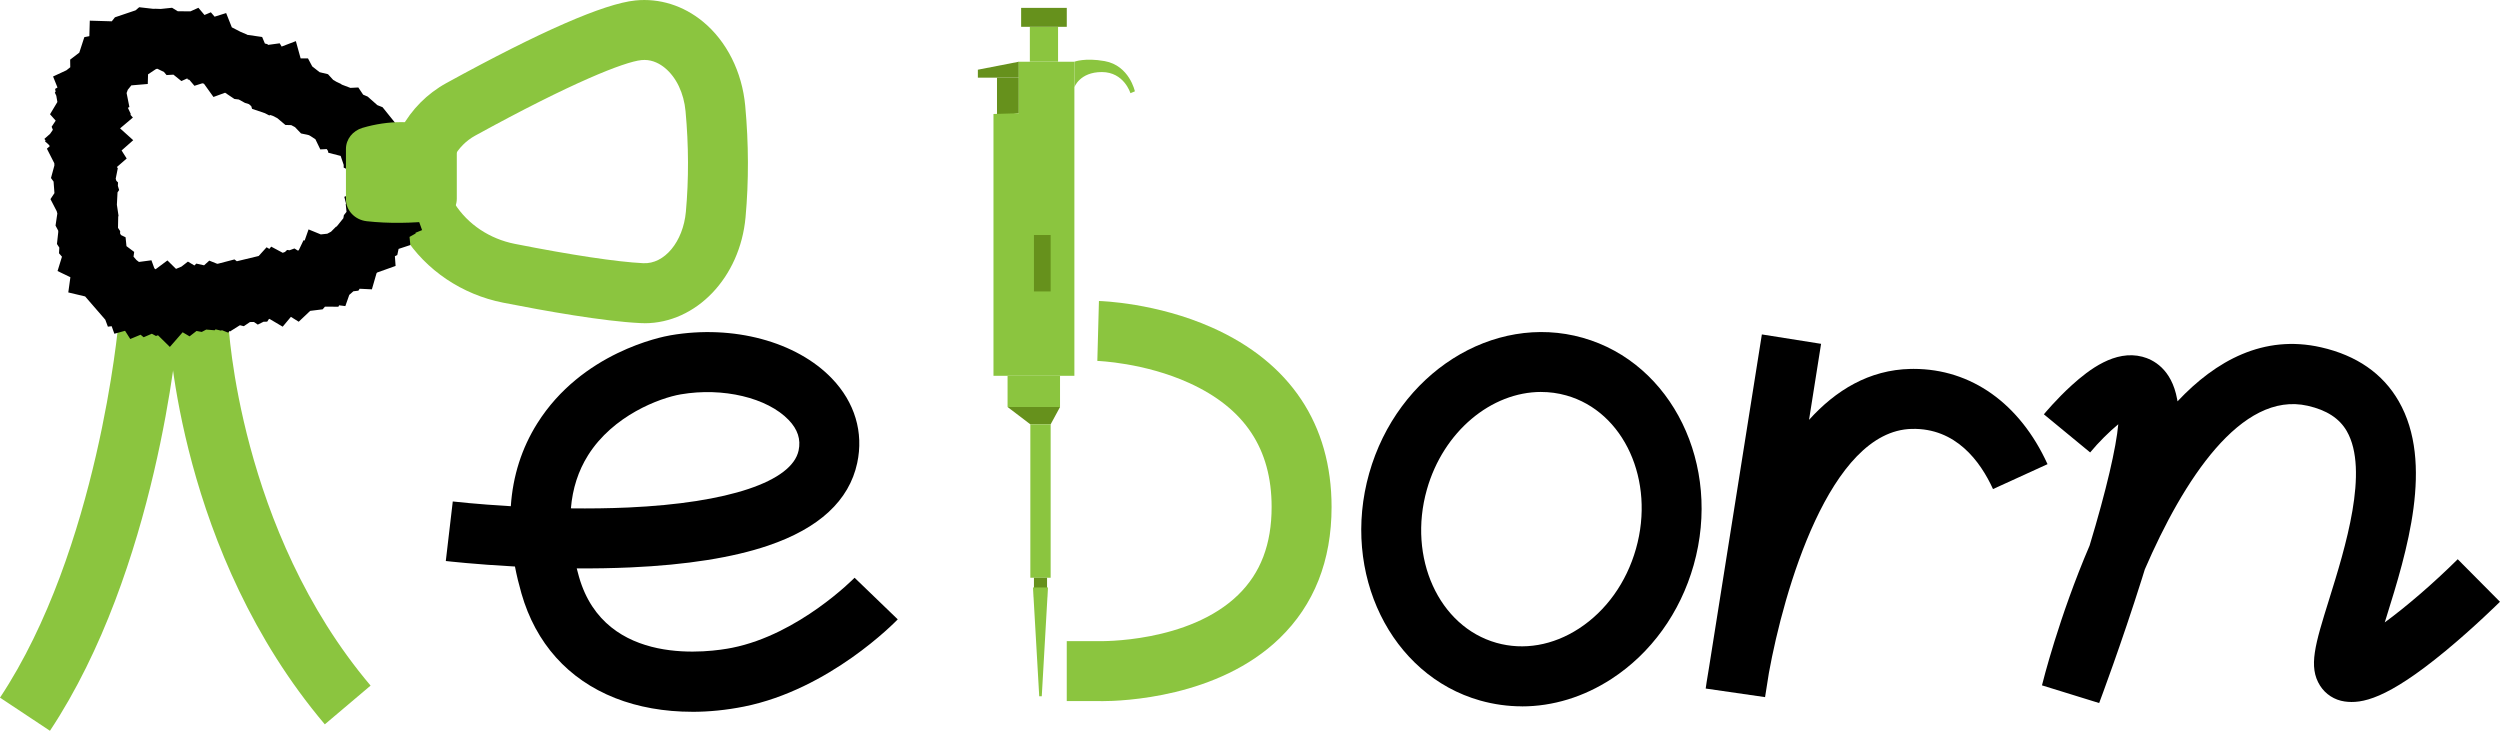 <?xml version="1.0" encoding="UTF-8"?>
<svg id="Layer_1" data-name="Layer 1" xmlns="http://www.w3.org/2000/svg" viewBox="0 0 917.41 268.17">
  <defs>
    <style>
      .cls-1 {
        fill: #000;
      }

      .cls-1, .cls-2, .cls-3 {
        stroke-width: 0px;
      }

      .cls-2 {
        fill: #66911c;
      }

      .cls-3 {
        fill: #8bc53f;
      }
    </style>
  </defs>
  <path class="cls-3" d="M18.33,268.17l-18.33-12.16c36.04-54.33,43.45-137.1,43.52-137.93l21.92,1.85c-.3,3.61-7.91,89.16-47.11,148.24Z"/>
  <polygon class="cls-2" points="373.87 28.51 365.86 28.51 365.86 42.81 373.87 41.54 373.87 28.51"/>
  <polygon class="cls-2" points="373.87 22.65 358.84 25.58 358.84 28.51 373.87 28.51 373.87 22.65"/>
  <path class="cls-3" d="M119.19,265.8c-53.34-63.05-57.22-142.97-57.36-146.34l21.98-.92c.03.75,3.84,75.92,52.18,133.05l-16.79,14.21Z"/>
  <polygon class="cls-3" points="394.26 22.65 373.83 22.65 373.83 41.56 364.57 41.83 364.57 137.91 394.26 137.91 394.26 22.65"/>
  <path class="cls-3" d="M394.26,32.02s1.91-5.58,10.08-5.58c8.17,0,10.49,7.76,10.49,7.76l1.63-.68s-1.99-9.47-11.1-11.1c-7.22-1.29-11.1.23-11.1.23"/>
  <rect class="cls-3" x="377.92" y="9.84" width="10.35" height="12.8"/>
  <rect class="cls-2" x="374.72" y="2.89" width="16.75" height="6.95"/>
  <rect class="cls-2" x="379.42" y="86.24" width="6.13" height="20.71"/>
  <rect class="cls-3" x="369.74" y="137.91" width="19.25" height="11.44"/>
  <polyline class="cls-2" points="369.74 149.35 378.1 155.71 385.55 155.71 389 149.35"/>
  <rect class="cls-3" x="378.1" y="155.71" width="7.45" height="56.3"/>
  <rect class="cls-2" x="379.42" y="212.01" width="4.81" height="7.14"/>
  <polygon class="cls-3" points="382.29 255.5 381.36 255.5 379.07 215.59 384.57 215.59 382.29 255.5"/>
  <path class="cls-3" d="M236.52,118.6c-.53,0-1.06-.01-1.59-.04-13.65-.67-34.89-4.45-50.31-7.49-15.06-2.98-28.29-11.88-36.29-24.44-3.6-5.66-5.63-11.23-6.04-16.56l-.02-.25c-1.14-16.09,7.31-31.53,21.54-39.34C198.28,11.56,221.61,1.36,233.14.17c8.8-.9,17.61,1.84,24.79,7.75,8.73,7.17,14.39,18.44,15.54,30.9,1.28,13.9,1.32,27.66.12,40.9-2.01,22.14-18.13,38.89-37.07,38.9ZM236.45,22c-.35,0-.7.02-1.06.05-6.26.64-25.57,8.26-60.99,27.71-6.72,3.69-10.72,10.95-10.18,18.49v.19c.08.91.52,3,2.67,6.36,4.78,7.51,12.8,12.86,22,14.68,20.78,4.11,37.52,6.63,47.13,7.1h0c7.83.42,14.67-7.9,15.67-18.87,1.08-11.91,1.04-24.32-.12-36.89-.61-6.65-3.38-12.45-7.6-15.92-1.67-1.37-4.26-2.91-7.51-2.91Z"/>
  <path class="cls-1" d="M62.31,127.29l-4.33-4.26-.74.26-1.52-.82-3.01,1.29-1.12-.93-3.79,1.57-1.91-3.01-3.92,1.09-1-2.78-1.38.18-.95-2.56-7.4-8.54-6.18-1.47.77-5.58-4.71-2.27,1.62-5.26-1.09-1.26.12-2.08-.87-1.32.48-4.41-.02-.49-.98-1.86.66-4.43-.23-.85-2.29-4.43,1.46-2.2-.32-4.23-.95-1.31,1.25-4.61-.03-.81-2.72-5.35,1.07-.93-.42-.56-1.35-1.21.21-.31-.43-.58,2.1-1.86,1.01-1.47-.45-1.13,1.49-2.24-2.08-2.34,2.7-4.5-.4-2.3-.54-1.16.29-.31-.18-1.04.87-.5-1.62-4.05,4.89-2.27,1.42-1.12-.04-2.8,3.35-2.56,1.85-5.69,1.84-.36.16-5.69,8.07.24,1.16-1.47,7.57-2.56,1.33-1.14,5.16.59.77-.03,1.98.07,4.15-.43,2.11,1.28,4.65.03,2.91-1.31,2.23,2.65,2.34-.99,1.37,1.61,4.24-1.33,2.08,5.24,3.25,1.67,2.23.94.2.14,5.45.79,1,2.4.91.22.27.28,4.26-.58.71,1.2,5.22-2,1.75,6.34h2.7s1.55,2.93,1.55,2.93l2.71,2.13,3.08.74,1.91,2.09,1.25.73,1.48.69.47.33,3.11,1.18,2.91-.15,1.77,2.64,1.65.7,3.57,3.15,1.9.75,4.52,5.62.09.44,1.03,1.27,5.91,2.87-1.65,4.99,3.65,2.99-1.66,3.8,1.96,5.79-1.45,1.99.61,5.5-1.42,1.7,2.92,8.14-2.41.98.06.25-2.26,1.27.3,2.98-4.31,1.42-.48,2.25-.88.43.26,3.57-6.77,2.42-.22.25-1.71,5.92-4.5-.22-.45.71-1.84.22-1.51,1.33-1.44,4.11-2.29-.29-.25.52-4.94-.03-.84.98-4.59.57-4.2,3.98-2.87-1.79-3.01,3.61-4.88-2.88-.19.09-.62.95-1.34.03-2.11,1.05-1.42-.97-1.45.03-2.25,1.52-1.44-.35-3.61,2.27-.19-.15-.5.61-2.35-.94-.23.2-2.05-.48-.34.34-3.09-.26-1.64.87-1.92-.36-2.55,1.98-2.54-1.5-4.68,5.36ZM56.67,98.48l.41.34,4.36-3.25,3.15,3.1,2.01-.84,2.36-1.83,2.38,1.43.7-.7,2.85.63,1.91-1.72,2.92,1.17.46-.08,5.86-1.53.87.67,8.02-1.93,2.9-3.2,1.01.6.69-.83,4.23,2.26.82-.31.78-.74.91.11,1.78-.66,1.26.79.32-.13,1.74-3.65.44.06,1.42-4.06,4.5,1.84,2.38-.26,1.37-.74,1.79-1.8.3-.12,2.43-3.02.19-1.11.97-1.24-.29-2.91.12-.07-.64-2.53,3.65-1.48.18-.94.14-.44-.61-2.1-2.75-3.15.79-1.82-1.63-.79v-.99s-1.11-3.3-1.11-3.3l-4.53-1.16-.12-.66-.45-.69-2.37.12-1.81-3.75-2.1-1.34-.35-.16-2.82-.61-2.2-2.31-1.39-.74-2.14-.06-2.97-2.5-1.62-.83-.94-.32-.4.15-1.61-.83-4.69-1.59-.3-.98-.83-.73-1.5-.48-2.25-1.24-1.6-.19-3.42-2.29-4.27,1.56-3.48-4.86-.59-.16-2.91.92-1.86-2.19-.6-.16-.15-.37-2.18.98-2.91-2.35-2.53.15-.94-1.13-2.39-1.17h-.2s-.39.12-.39.12l-2.87,1.91-.1,3.54-6.03.51-1.3,1.61-.44,1.2,1.03,5.15-.56.26,1.11,2.38-.23.13.96,1.08-4.68,3.95.02.06,4.78,4.3-4.27,3.77,1.87,2.95-3.59,3.12.33.45-.77,3.84.23.76.62.61-.06,1.24.47,1.55-.59.85-.24,4.53.6,4.03-.11.39-.08,4.07.8,1.21-.05.83.18.25.12.34,1.73.83.33,3.26,2.83,2.12-.24,1.74,1.08,1.24.91.7,4.58-.61,1.06,2.92Z"/>
  <path class="cls-3" d="M133.05,46.91c9.5-2.79,18.99-2.79,28.49,0,3.62,1.06,6.09,4.2,6.09,7.75v18.27c0,4.14-3.34,7.59-7.74,8.06-8.78.94-17.25,1.08-25.29.19-4.36-.48-7.65-3.94-7.65-8.06v-18.46c0-3.55,2.48-6.69,6.09-7.75Z"/>
  <path class="cls-3" d="M404.15,257.28c-.6,0-1.04,0-1.3-.01h-11.39v-22h11.89c.3.02,32.83.71,51-16.96,8.27-8.04,12.29-18.6,12.29-32.27,0-21.36-9.91-36.25-30.28-45.51-16.46-7.48-33.51-8.08-33.68-8.08l.59-21.99c.85.02,21.09.64,41.52,9.75,28.69,12.78,43.85,35.55,43.85,65.84,0,19.71-6.41,35.91-19.05,48.15-22.56,21.84-57.66,23.1-65.44,23.1Z"/>
  <path class="cls-1" d="M558.5,259.2c-5.14,0-10.29-.71-15.34-2.13-32.83-9.28-51.1-46.69-40.72-83.39,10.38-36.7,45.53-59.01,78.36-49.73h0c32.83,9.28,51.1,46.69,40.72,83.4-4.95,17.52-15.65,32.34-30.12,41.76-10.27,6.68-21.58,10.11-32.91,10.11ZM565.54,143.83c-18.22,0-35.88,14.43-41.93,35.83-7.08,25.03,4.38,50.26,25.54,56.24,9.98,2.82,20.73.96,30.26-5.24,10-6.51,17.44-16.91,20.94-29.3,7.08-25.03-4.38-50.26-25.54-56.24-3.07-.87-6.18-1.28-9.27-1.28Z"/>
  <path class="cls-1" d="M647.7,255.82l-21.77-3.15c.05-.35.42-3.15,1.21-7.66l19.4-122.29,21.73,3.45-4.42,27.9c9.76-10.81,22.01-18.37,37.27-18.69.37,0,.74-.01,1.11-.01,21.11,0,38.98,12.68,49.14,34.96l-20.01,9.14c-4.68-10.26-13.68-22.46-29.78-22.08-30.18.63-47.01,59.52-52.46,89.55l-1.41,8.9Z"/>
  <path class="cls-1" d="M770.31,257.99l-20.98-6.49c.29-1.16,6.17-24.9,17.48-51.3,6.17-20.38,9.77-36.05,10.52-44.51-3.26,2.68-7.2,6.57-10.32,10.34l-16.98-13.99c.19-.23,4.64-5.61,10.31-10.74,6.3-5.7,15.82-12.99,25.8-10.4,3.9,1.01,10.75,4.38,12.8,15.6.05.25.09.51.13.78,14.1-15,31.67-24.61,52.67-19.83,13.08,2.98,22.67,9.63,28.5,19.77,13.1,22.75,2.9,55.45-4.54,79.32-.19.61-.38,1.23-.58,1.86,7.84-5.74,17.79-14.26,26.78-23.18l15.5,15.61c-.38.37-9.35,9.26-20.01,18.07-21.61,17.86-30.82,19.39-36.97,18.52-3.73-.52-7.03-2.64-9.04-5.81-4.38-6.92-1.81-15.17,3.32-31.62,5.88-18.87,14.78-47.38,6.48-61.79-2.69-4.67-7.37-7.71-14.32-9.29-24.5-5.57-45.71,27.43-59.79,60.03-.35,1.13-.71,2.29-1.08,3.47-7.51,23.83-15.35,44.73-15.68,45.6ZM862.58,235.59h0ZM777.09,149.57"/>
  <path class="cls-1" d="M253.99,261.2c-10.15,0-19.82-1.7-28.26-5.04-17.25-6.83-29.13-20.1-34.38-38.39-.96-3.36-1.76-6.65-2.38-9.88-14.56-.78-24.63-1.94-25.38-2.02l2.56-21.85-1.28,10.93,1.28-10.93c.16.02,8.67,1,21.3,1.74.75-11.13,3.99-21.28,9.69-30.37,16.38-26.09,45.67-31.8,48.96-32.36,22.93-3.94,46.16,2.29,59.19,15.87,8.39,8.74,11.69,19.76,9.27,31.02-2.95,13.76-13.97,23.96-32.78,30.33-12.88,4.36-29.83,7.05-50.37,7.97-6.73.3-13.4.4-19.77.36.26,1.03.54,2.08.84,3.13,9.62,33.52,48.5,27.54,56.2,26,24.53-4.91,44.72-25.5,44.92-25.7l15.84,15.27c-1.01,1.05-25.04,25.73-56.44,32.01-6.41,1.28-12.8,1.92-19.01,1.92ZM209.5,186.55c6.8.08,13.97,0,21.16-.32,36.63-1.68,59.96-9.5,62.4-20.92.87-4.07-.32-7.72-3.63-11.18-7.87-8.2-24.16-12.07-39.6-9.42-7.76,1.33-24.85,7.72-34.05,22.38-3.58,5.71-5.68,12.21-6.28,19.46Z"/>
</svg>